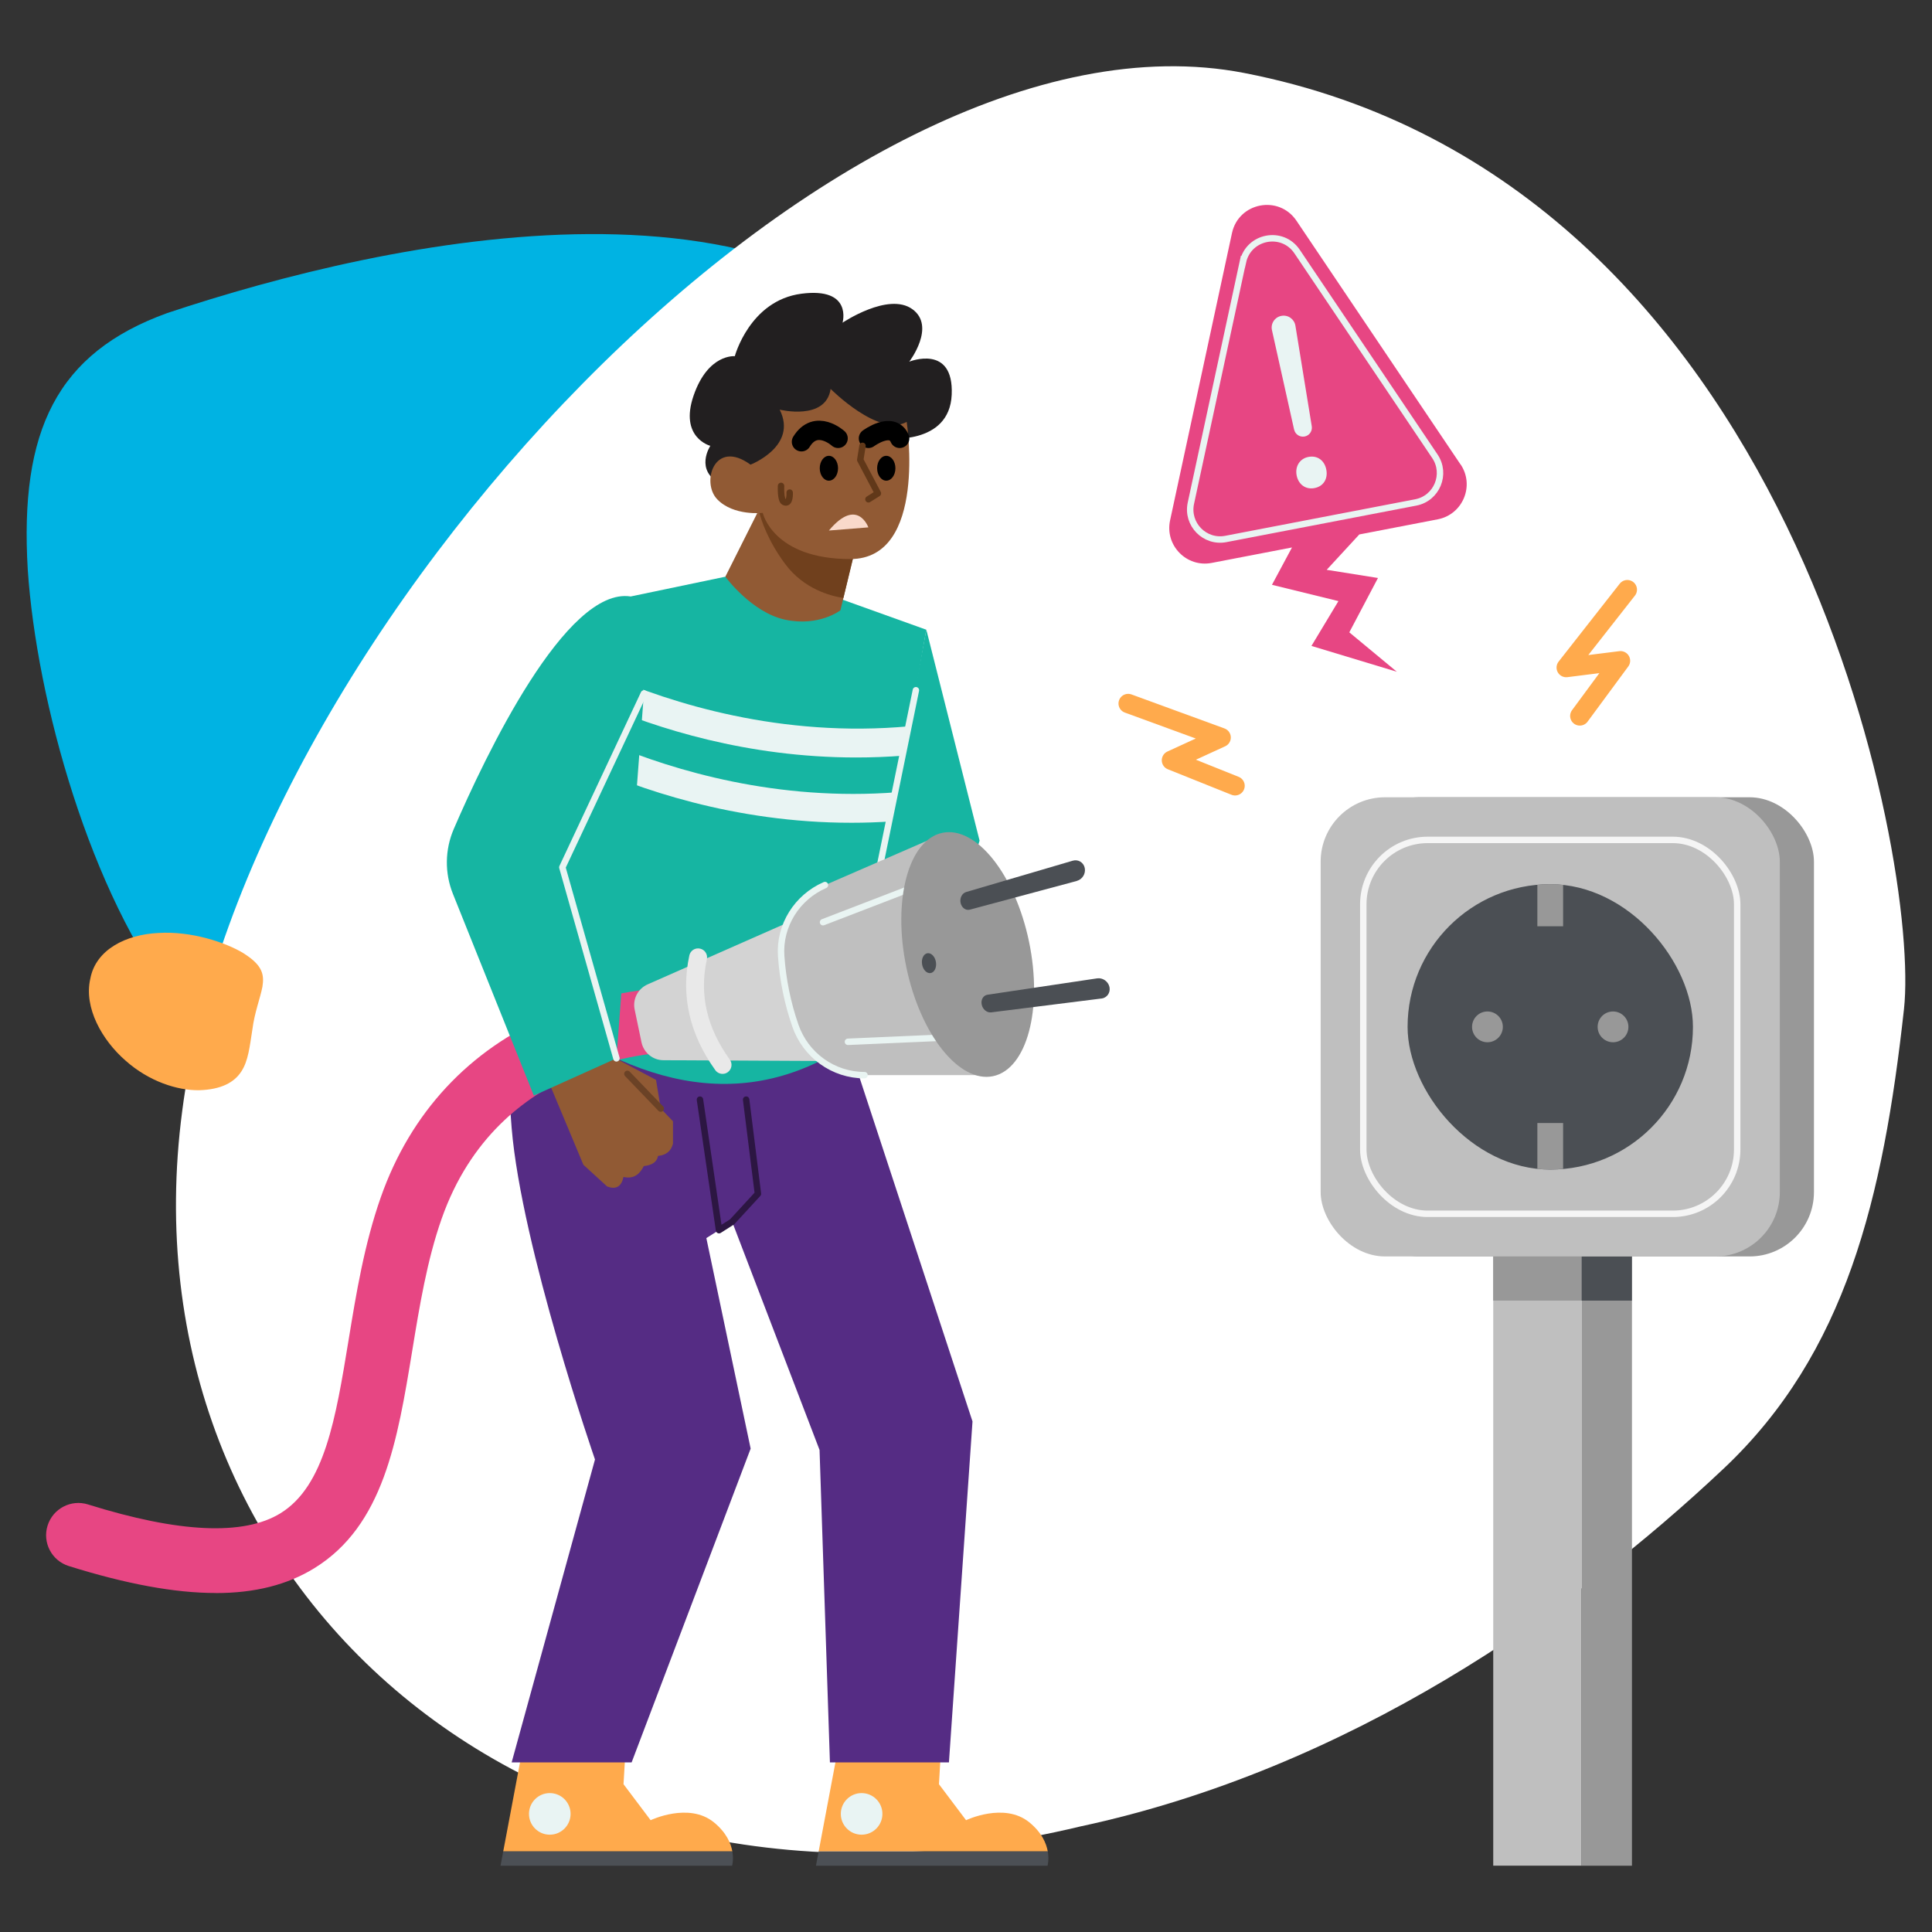 <?xml version="1.0" encoding="UTF-8"?>
<svg xmlns="http://www.w3.org/2000/svg" id="Layer_1" viewBox="0 0 300 300">
  <rect x="0" y="0" width="300" height="300" fill="#333333" stroke="none"/>
  <defs>
    <style>.cls-1{fill:#00b3e3;}.cls-1,.cls-2,.cls-3,.cls-4,.cls-5,.cls-6,.cls-7,.cls-8,.cls-9,.cls-10,.cls-11,.cls-12,.cls-13,.cls-14,.cls-15,.cls-16,.cls-17,.cls-18{stroke-width:0px;}.cls-2{fill:#221f20;}.cls-3,.cls-19{fill:#552c84;}.cls-4{fill:#e9f4f3;}.cls-5{fill:#70401d;}.cls-20,.cls-21{stroke-miterlimit:10;}.cls-20,.cls-21,.cls-22,.cls-23,.cls-24,.cls-25,.cls-26{fill:none;}.cls-20,.cls-27,.cls-26{stroke:#e9f4f2;}.cls-21{stroke:#f5f5f5;}.cls-6{fill:#e74683;}.cls-8{fill:#989898;}.cls-9{fill:#4c5055;}.cls-22{stroke:#6b4226;}.cls-22,.cls-23,.cls-27,.cls-24,.cls-25,.cls-26,.cls-19{stroke-linecap:round;stroke-linejoin:round;}.cls-10,.cls-27{fill:#16b5a2;}.cls-11{fill:#e9e9e9;}.cls-12{fill:#bfbfbf;}.cls-23{stroke:#ffaa4c;}.cls-23,.cls-24{stroke-width:3px;}.cls-13{fill:#fff;}.cls-24{stroke:#000;}.cls-14{fill:#f9d9ca;}.cls-15{fill:#d3d3d3;}.cls-16{fill:#ffaa4c;}.cls-17{fill:#915a34;}.cls-18{fill:#4b4f54;}.cls-25{stroke:#613819;}.cls-19{stroke:#2c1642;}</style>
  </defs>
  <path class="cls-1" d="M129.56,131.72c-34.17,16.03-75.84,60.88-102.2,24.12-13.28-16.93-21.68-46.91-23.05-67.39-1.28-21.56,4.48-33.63,21.66-39.84,34.34-11.45,99.02-25.64,123.64,13.18,12.86,18.55,15.63,37.18,11.66,47.23-4.08,11.04-14.9,13.51-31.71,22.7Z"></path>
  <path class="cls-13" d="M167.76,283.61c41.65-8.93,76.35-33.37,99.88-55.56,18.99-17.9,24.77-41.94,28.01-71.37,2.51-22.82-16.99-128.76-102.46-145.35C129.68-.99,37.8,98.47,28.29,172.54c-9.67,73.66,54.47,131.48,139.47,111.07Z"></path>
  <g id="Connection">
    <polyline class="cls-23" points="245.31 111.17 251.63 102.6 243.2 103.66 252.69 91.56"></polyline>
    <polyline class="cls-23" points="191.78 122.02 181.9 118.06 189.62 114.52 175.18 109.24"></polyline>
    <path class="cls-6" d="M226.79,72.12l-25.48-37.85c-2.73-4.05-8.98-2.85-10.01,1.93l-9.61,44.6c-.84,3.88,2.56,7.36,6.46,6.61l12.47-2.4-3.11,5.8,10.32,2.53-4.19,6.96,13.26,4.01-7.38-6.12,4.45-8.44-7.96-1.27,5.06-5.49,12.18-2.35c3.9-.75,5.77-5.24,3.55-8.53Z"></path>
    <path class="cls-20" d="M192.99,40.67l-8.07,37.47c-.7,3.26,2.15,6.18,5.43,5.55l29.48-5.67c3.28-.63,4.84-4.4,2.98-7.17l-21.4-31.79c-2.29-3.4-7.54-2.39-8.41,1.62Z"></path>
    <path class="cls-4" d="M201.34,73.81c-.27-1.41.51-2.61,1.84-2.86,1.41-.27,2.5.57,2.77,1.98s-.43,2.59-1.84,2.86-2.51-.61-2.77-1.98ZM200.95,66.72l-3.44-15.45c-.23-1.02.43-2.03,1.46-2.22h0c1.03-.2,2.01.49,2.18,1.52l2.54,15.62c.12.74-.37,1.45-1.11,1.59h0c-.74.14-1.46-.33-1.62-1.06Z"></path>
    <rect class="cls-8" x="245.57" y="194.37" width="7.84" height="95.33" transform="translate(498.98 484.08) rotate(180)"></rect>
    <rect class="cls-12" x="231.87" y="194.37" width="13.7" height="95.33"></rect>
    <rect class="cls-18" x="245.56" y="194.3" width="7.84" height="7.66" transform="translate(498.96 396.26) rotate(180)"></rect>
    <rect class="cls-8" x="231.86" y="194.3" width="13.7" height="7.66"></rect>
    <rect class="cls-8" x="210.37" y="123.8" width="71.3" height="71.3" rx="10" ry="10"></rect>
    <rect class="cls-12" x="205.07" y="123.8" width="71.3" height="71.3" rx="10" ry="10"></rect>
    <rect class="cls-21" x="211.69" y="130.42" width="58.06" height="58.06" rx="10" ry="10"></rect>
    <rect class="cls-18" x="218.57" y="137.3" width="44.31" height="44.31" rx="22.15" ry="22.15"></rect>
    <path class="cls-8" d="M242.72,174.38v7.13c-.66.06-1.33.09-2,.09s-1.35-.03-2-.09v-7.13h4Z"></path>
    <path class="cls-8" d="M242.72,137.39v6.44h-4v-6.44c.66-.06,1.33-.09,2-.09s1.35.03,2,.09Z"></path>
    <circle class="cls-8" cx="230.97" cy="159.45" r="2.39"></circle>
    <circle class="cls-8" cx="250.47" cy="159.45" r="2.39"></circle>
  </g>
  <g id="Man">
    <path class="cls-2" d="M137.62,68.07s9.81,1.16,10.16-6.78c.35-7.94-6.59-5.13-6.59-5.13,0,0,4.2-5.48.47-8.16s-10.83,2.11-10.83,2.11c0,0,1.62-5.55-6.4-4.5-8.01,1.05-10.33,9.7-10.33,9.7,0,0-4.15-.42-6.4,6.12-2.25,6.54,2.6,7.8,2.6,7.8,0,0-2.53,3.8,1.62,5.91s25.69-7.07,25.69-7.07Z"></path>
    <polygon class="cls-10" points="143.84 97.77 152.11 130.54 143.77 157.64 132.82 156.72 143.84 97.77"></polygon>
    <path class="cls-16" d="M162.7,287.49h-35.58l2.96-15.71h16.03l-.31,5.27,4.21,5.59s5.91-2.84,9.81.32c1.94,1.58,2.65,3.25,2.88,4.54Z"></path>
    <path class="cls-9" d="M162.66,289.71h-35.96l.42-2.22h35.58c.23,1.31-.04,2.22-.04,2.22Z"></path>
    <circle class="cls-4" cx="133.79" cy="281.66" r="3.23"></circle>
    <path class="cls-16" d="M113.72,287.49h-35.58l2.96-15.71h16.03l-.31,5.27,4.21,5.59s5.91-2.84,9.81.32c1.94,1.58,2.65,3.25,2.88,4.54Z"></path>
    <circle class="cls-4" cx="85.37" cy="281.66" r="3.23"></circle>
    <path class="cls-9" d="M113.68,289.71h-35.96l.42-2.22h35.58c.23,1.31-.04,2.22-.04,2.22Z"></path>
    <path class="cls-3" d="M82.47,150.92s-4.57,5.69-3.02,24.25,12.94,51.46,12.94,51.46l-12.94,47.03h18.63l18.48-48.72-6.88-32.69,4.01-2.53,13.57,35.43,1.61,48.51h18.48l3.66-52.94-19.24-58.56-49.31-11.25Z"></path>
    <polyline class="cls-19" points="108.69 170.75 111.65 191.02 113.68 189.73 117.69 185.37 115.86 170.75"></polyline>
    <path class="cls-10" d="M112.63,89.55l-14.7,3.07-18.49,61.26c18.09,14.77,35.64,19.36,52.33,8.3l9.41-49.07,2.65-15.33-13.71-4.92-17.5-3.3Z"></path>
    <path class="cls-4" d="M141.25,112.77l-.06.33-.81,4.23c-2.53.2-5.02.29-7.45.29-16.95,0-31.09-4.56-40-8.42l1.31-4.35c9.89,4.3,26.98,9.77,47,7.92Z"></path>
    <path class="cls-4" d="M139.29,123.01l-.87,4.54c-2.1.14-4.16.21-6.19.21-18.34,0-33.37-5.34-42.08-9.34l1.31-4.36c8.25,3.82,23.09,9.22,41.03,9.22,2.22,0,4.49-.08,6.8-.26Z"></path>
    <line class="cls-26" x1="135.86" y1="138.26" x2="142.22" y2="107.18"></line>
    <path class="cls-6" d="M33.48,247.36c-6.36,0-13.89-1.4-22.81-4.19-2.64-.83-4.11-3.64-3.28-6.28.83-2.64,3.64-4.11,6.28-3.28,14.12,4.42,24.17,4.88,29.88,1.37,6.86-4.23,8.58-14.71,10.57-26.85,1.2-7.34,2.45-14.93,5.01-22.22,4.62-13.14,13.72-22.93,26.33-28.31,9.43-4.02,17.55-4.15,17.89-4.15,2.78-.03,5.03,2.19,5.06,4.96.03,2.76-2.18,5.02-4.94,5.06h0c-1.06.02-26.1.74-34.89,25.77-2.27,6.45-3.44,13.6-4.57,20.51-2.29,13.95-4.45,27.13-15.2,33.76-4.17,2.57-9.21,3.86-15.31,3.86Z"></path>
    <path class="cls-15" d="M133.07,164.78l-30.05-.15c-1.65,0-3.07-1.17-3.41-2.79l-1.06-5.07c-.34-1.62.5-3.25,2.02-3.92l27.5-12.13,5.01,24.06Z"></path>
    <path class="cls-11" d="M112.2,166.75c-.43,0-.86-.2-1.13-.58-4.02-5.61-5.37-11.6-4.03-17.81.16-.75.9-1.23,1.66-1.06.75.16,1.23.9,1.06,1.66-1.19,5.48-.02,10.58,3.57,15.59.45.62.3,1.49-.32,1.94-.25.18-.53.26-.81.26Z"></path>
    <path class="cls-12" d="M134.25,166.94h18.08c1.41-.01,2.47-1.31,2.18-2.69l-6.75-32.43c-.29-1.38-1.77-2.15-3.07-1.59l-16.59,7.21c-4.35,1.89-7.12,6.29-6.8,11.02.26,3.71.99,7.31,2.21,10.82,1.59,4.58,5.88,7.68,10.73,7.68Z"></path>
    <path class="cls-26" d="M128.1,137.43c-4.35,1.89-7.12,6.29-6.8,11.02.26,3.71.99,7.31,2.21,10.82,1.59,4.58,5.88,7.68,10.73,7.68"></path>
    <line class="cls-26" x1="140.63" y1="138.26" x2="127.8" y2="143.2"></line>
    <line class="cls-26" x1="145.4" y1="161.17" x2="131.67" y2="161.77"></line>
    <ellipse class="cls-8" cx="150.26" cy="148.21" rx="9.73" ry="19.3" transform="translate(-27.05 33.74) rotate(-11.76)"></ellipse>
    <ellipse class="cls-18" cx="144.25" cy="149.56" rx="1.09" ry="1.56" transform="translate(-22.16 25.13) rotate(-9.25)"></ellipse>
    <path class="cls-18" d="M167.22,136.79l-16.62,4.46c-.64.17-1.28-.3-1.44-1.05h0c-.16-.75.23-1.51.87-1.69l16.54-4.86c.85-.25,1.69.26,1.87,1.13h0c.18.88-.37,1.77-1.22,2Z"></path>
    <path class="cls-18" d="M171.02,155.05l-17.11,2.15c-.66.08-1.32-.46-1.47-1.21h0c-.16-.75.24-1.43.9-1.53l17.02-2.54c.87-.13,1.73.47,1.92,1.35h0c.18.88-.39,1.68-1.26,1.79Z"></path>
    <polygon class="cls-17" points="102.82 173.49 101.87 167.69 94.59 163.81 90.85 164.92 95.55 170.54 102.82 173.49"></polygon>
    <path class="cls-17" d="M84.68,166.74l5.91,14.13,3.69,3.37c1.32.49,2.2.08,2.53-1.48,1.67.36,2.54-.48,3.16-1.69,1.21-.13,2.03-.59,2.21-1.58,1.35-.13,2.04-.83,2.32-1.9v-3.48s-9.91-10.31-9.91-10.31l-9.91,2.93Z"></path>
    <line class="cls-22" x1="102.6" y1="172.14" x2="97.42" y2="166.75"></line>
    <path class="cls-10" d="M97.93,92.62l2.04,15.07-12.65,27,8.4,29.65-12.83,5.78-12.56-31.32c-1.3-3.24-1.25-6.86.13-10.07,4.91-11.38,17.43-37.68,27.48-36.11Z"></path>
    <polyline class="cls-27" points="99.98 107.69 87.32 134.68 95.72 164.34"></polyline>
    <path class="cls-17" d="M118.11,78.63l-5.48,10.92s4.07,5.57,9.31,6.68c5.24,1.11,8.56-1.46,8.56-1.46l2.32-9.6-14.71-6.54Z"></path>
    <path class="cls-5" d="M132.82,85.17l-1.86,7.68c-2-.3-6.14-1.39-9.02-5.25-2.67-3.59-3.73-6.73-4.13-8.37l.3-.6,14.71,6.53Z"></path>
    <path class="cls-17" d="M140.79,65.51s3.27,21.3-8.75,21.3-13.6-7.17-13.6-7.17c0,0-4.53.53-7.07-2.11s-.42-9.46,5.17-5.38c0,0,7.38-2.85,4.53-8.54,0,0,7.17,1.78,7.91-3.22,0,0,7.49,7.54,11.81,5.12Z"></path>
    <path class="cls-14" d="M128.71,82.38l6.13-.49s-1.72-4.78-6.13.49Z"></path>
    <path class="cls-24" d="M130.14,68.07s-3.44-3.13-5.69.53"></path>
    <path class="cls-24" d="M134.85,68.07s3.66-2.71,4.85,0"></path>
    <polyline class="cls-25" points="133.93 69.23 133.58 71.41 136.32 76.61 134.85 77.53"></polyline>
    <ellipse class="cls-7" cx="128.71" cy="72.71" rx="1.42" ry="1.93"></ellipse>
    <ellipse class="cls-7" cx="137.62" cy="72.71" rx="1.42" ry="1.93"></ellipse>
    <path class="cls-25" d="M121.28,75.45s-.11,2.22.46,2.5c1,.49.88-1.46.88-1.46"></path>
  </g>
  <path class="cls-16" d="M37.82,148.03c3,1.87,3.22,3.35,2.93,5.19-.35,1.81-1.22,3.98-1.56,6.63-.42,2.64-.62,4.87-1.73,6.55-1.09,1.67-3.1,2.79-6.54,2.89-3.35.05-7.78-1.34-11.45-4.62-3.62-3.16-6.48-8.2-5.45-12.68.84-4.55,5.56-6.88,10.58-7.12,5.05-.32,10.4,1.44,13.22,3.15Z"></path>
</svg>

